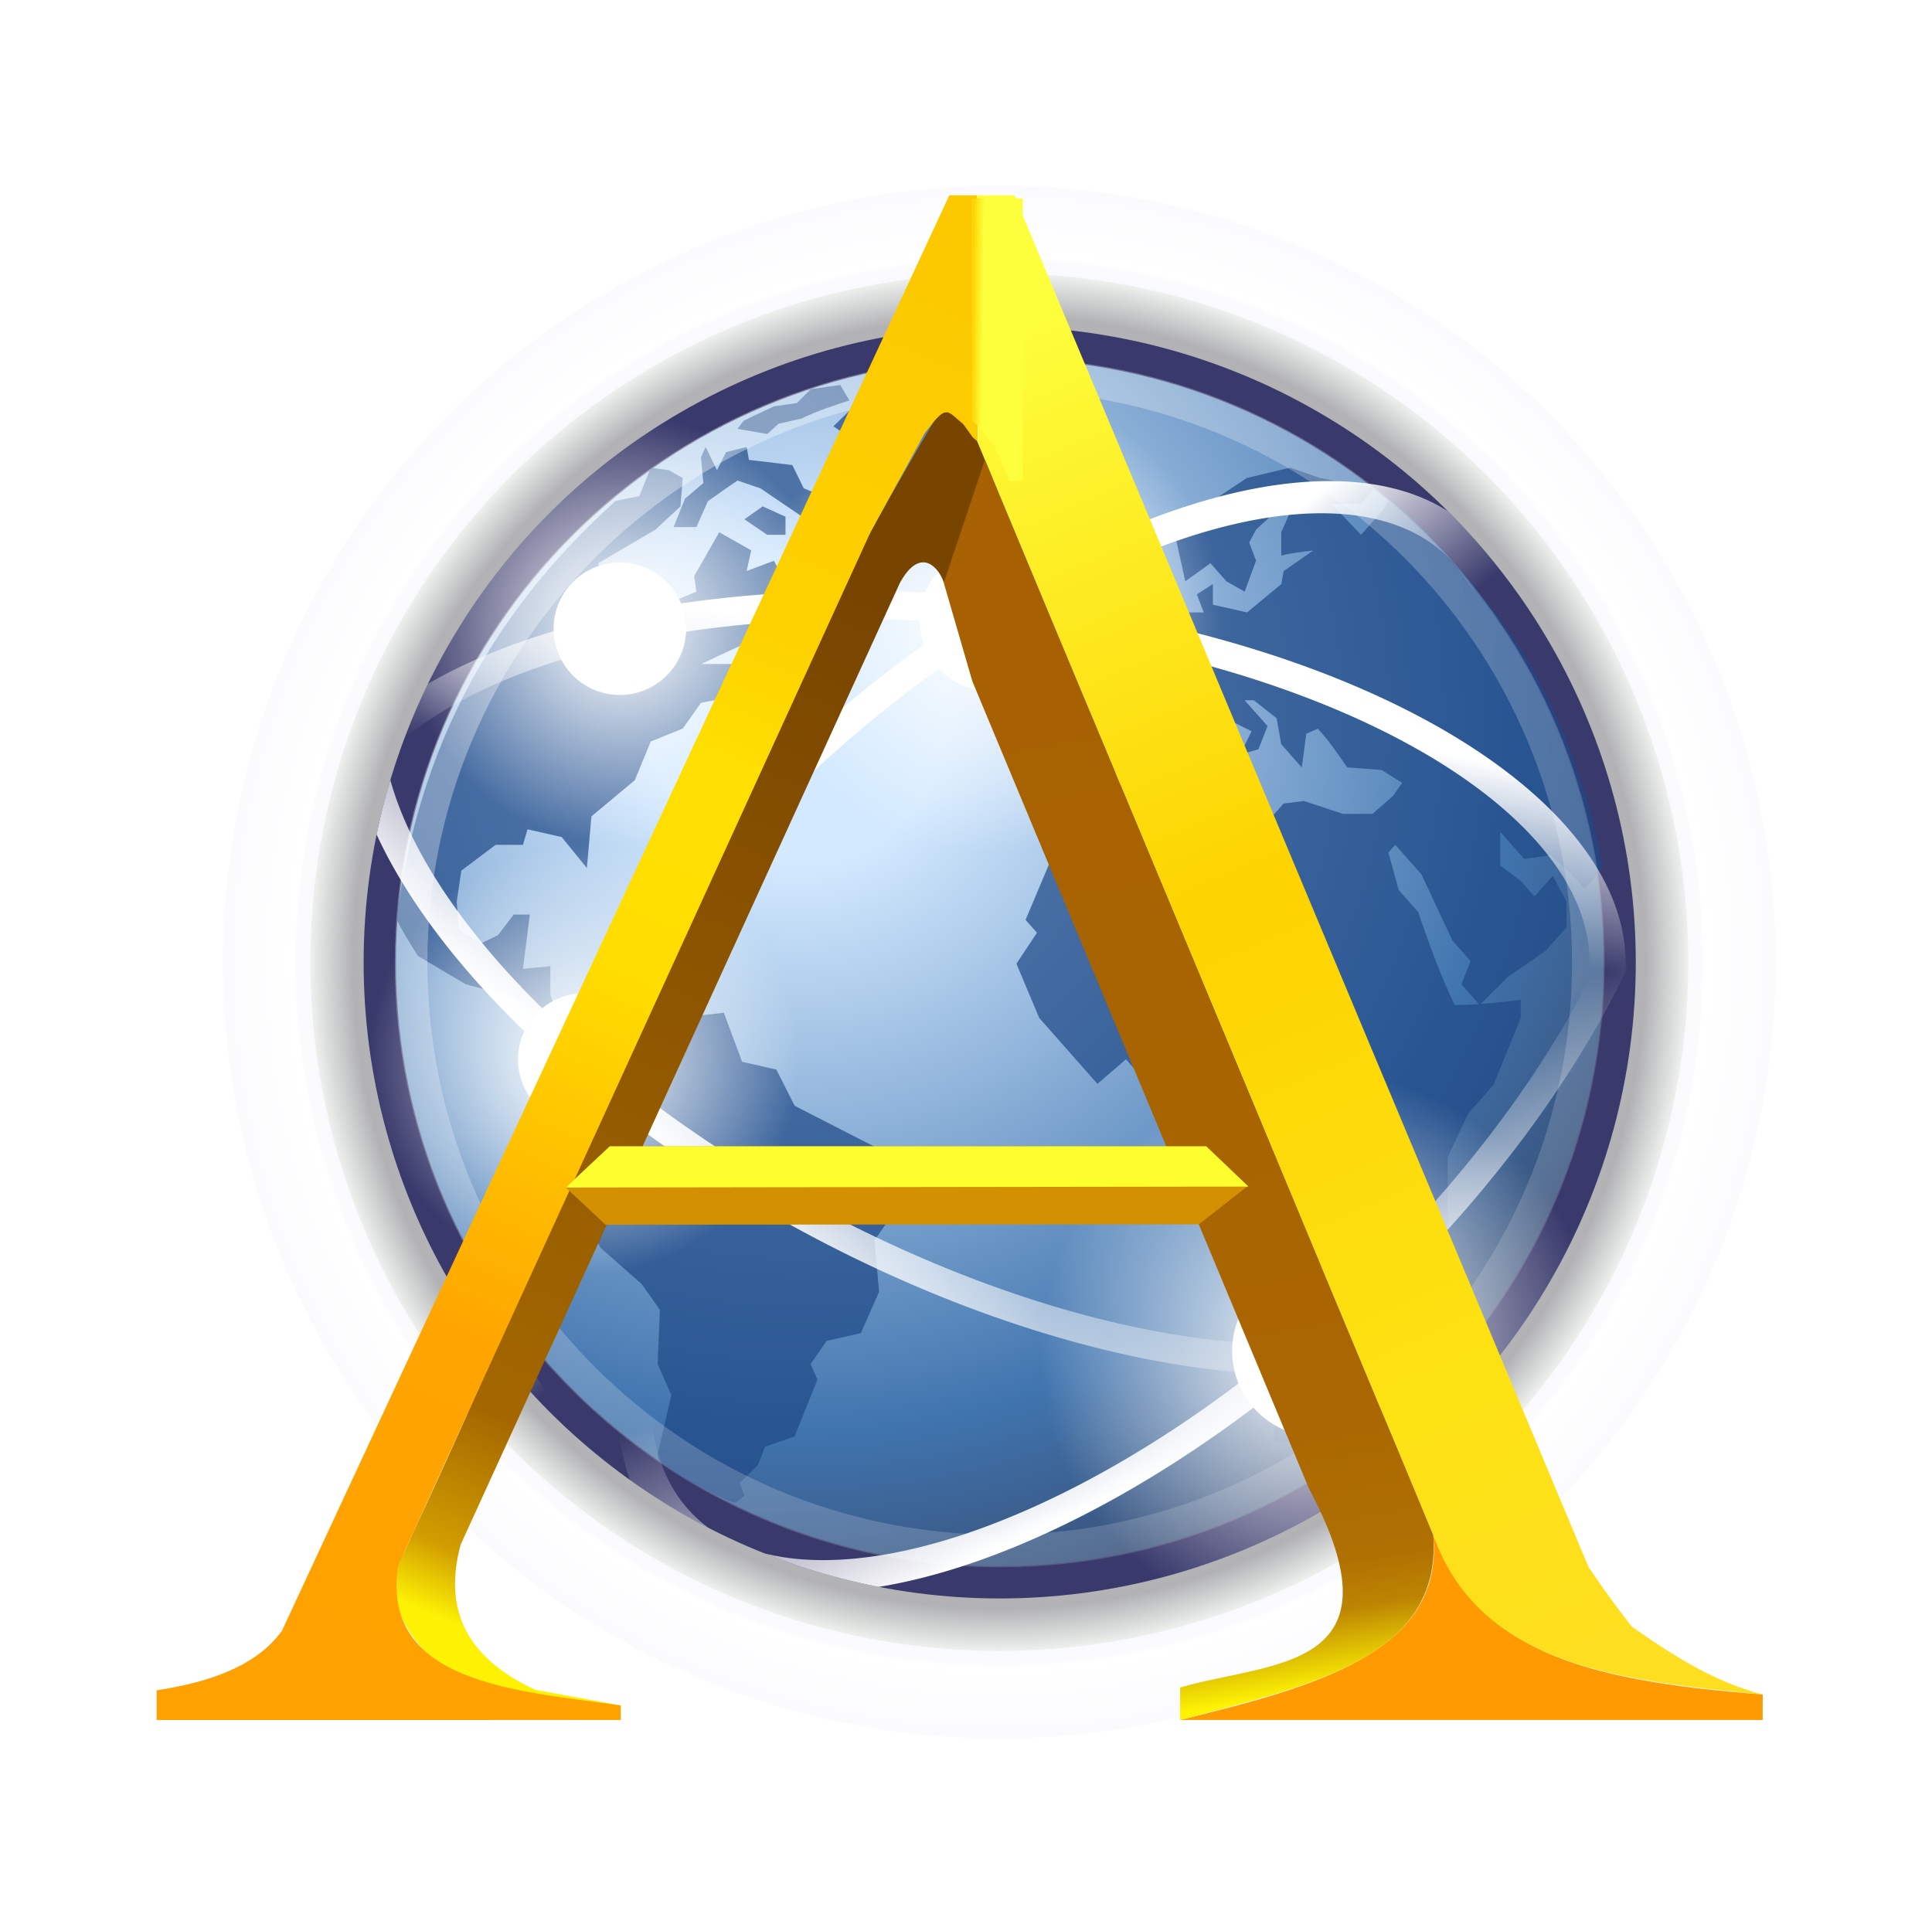<svg xmlns:inkscape="http://www.inkscape.org/namespaces/inkscape" xmlns:sodipodi="http://sodipodi.sourceforge.net/DTD/sodipodi-0.dtd" xmlns:xlink="http://www.w3.org/1999/xlink" xmlns="http://www.w3.org/2000/svg" xmlns:svg="http://www.w3.org/2000/svg" xmlns:rdf="http://www.w3.org/1999/02/22-rdf-syntax-ns#" xmlns:cc="http://creativecommons.org/ns#" xmlns:dc="http://purl.org/dc/elements/1.1/" width="1500" height="1494" viewBox="0 0 500 498" version="1.1" id="svg20" sodipodi:docname="Ares Galaxy.svg" inkscape:version="1.1.2 (0a00cf5339, 2022-02-04)"><SCRIPT xmlns="" id="allow-copy_script"/>
  <defs id="defs24">
    <linearGradient xlink:href="#grad1" id="grad2" x1="231.403" y1="385.544" x2="231.403" y2="406.534" gradientTransform="matrix(1,0,0,1,-215.777,-306)" gradientUnits="userSpaceOnUse"/>
    <linearGradient id="grad1">
      <stop offset="0%" stop-color="#cf9e48" stop-opacity="1" id="stop12"/>
      <stop offset="14%" stop-color="#cf9e48" stop-opacity="1" id="stop14"/>
      <stop offset="100%" stop-color="#f9b900" stop-opacity="1" id="stop16"/>
    </linearGradient>
    <linearGradient xlink:href="#grad3" id="grad4" x1="67.862" y1="1299.965" x2="67.862" y2="1308.731" gradientTransform="matrix(3.349,0,0,0.299,-215.777,-306)" gradientUnits="userSpaceOnUse"/>
    <linearGradient id="grad3">
      <stop offset="0%" stop-color="#548a42" stop-opacity="1" id="stop30"/>
      <stop offset="71%" stop-color="#75aa64" stop-opacity="1" id="stop32"/>
      <stop offset="100%" stop-color="#4e7f3f" stop-opacity="1" id="stop34"/>
    </linearGradient>
    <linearGradient xlink:href="#grad5" id="grad6" x1="234.031" y1="399.901" x2="234.031" y2="410.682" gradientTransform="matrix(1.01,0,0,0.99,-215.777,-306)" gradientUnits="userSpaceOnUse"/>
    <linearGradient id="grad5">
      <stop offset="0%" stop-color="#75aa64" stop-opacity="1" id="stop46"/>
      <stop offset="71%" stop-color="#75aa64" stop-opacity="1" id="stop48"/>
      <stop offset="100%" stop-color="#4e7f3f" stop-opacity="1" id="stop50"/>
    </linearGradient>
    <linearGradient xlink:href="#grad5" id="grad8" x1="180.946" y1="505.48" x2="180.946" y2="515.078" gradientTransform="matrix(1.302,0,0,0.768,-215.777,-306)" gradientUnits="userSpaceOnUse"/>
    <linearGradient id="grad9" gradientTransform="matrix(1,0,0,1,-215.777,-306)" x1="237.815" y1="403.691" x2="239.126" y2="403.691" gradientUnits="userSpaceOnUse">
      <stop offset="0%" stop-color="#75aa64" stop-opacity="1" id="stop72"/>
      <stop offset="17%" stop-color="#75aa64" stop-opacity="1" id="stop74"/>
      <stop offset="100%" stop-color="#4e7f3f" stop-opacity="1" id="stop76"/>
    </linearGradient>
    <linearGradient id="grad10" x1="244.728" y1="403.706" x2="246.039" y2="403.706" gradientUnits="userSpaceOnUse" gradientTransform="translate(-215.777,-306)">
      <stop offset="0%" stop-color="#75aa64" stop-opacity="1" id="stop83"/>
      <stop offset="17%" stop-color="#75aa64" stop-opacity="1" id="stop85"/>
      <stop offset="100%" stop-color="#4e7f3f" stop-opacity="1" id="stop87"/>
    </linearGradient>
    <radialGradient id="SVGID_1_" cx="22.242" cy="16.945" r="29.255" gradientUnits="userSpaceOnUse">
      <stop offset="0" style="stop-color:#7AC9F2" id="stop2"/>
      <stop offset="0.675" style="stop-color:#7AC9F2" id="stop4"/>
      <stop offset="0.834" style="stop-color:#428CC8" id="stop6"/>
      <stop offset="0.951" style="stop-color:#2E72A9" id="stop8"/>
    </radialGradient>
    <radialGradient id="SVGID_2_" cx="25.377" cy="22.966" r="21.652" gradientUnits="userSpaceOnUse">
      <stop offset="0.908" style="stop-color:#FFFFFF" id="stop13"/>
      <stop offset="1" style="stop-color:#2E72A9" id="stop15"/>
    </radialGradient>
    <linearGradient id="SVGID_3_" gradientUnits="userSpaceOnUse" x1="2.867" y1="23.562" x2="48.235" y2="23.562">
      <stop offset="0" style="stop-color:#8CA3B3" id="stop36"/>
      <stop offset="5.521470e-02" style="stop-color:#BADCF2" id="stop38"/>
      <stop offset="0.203" style="stop-color:#FFFFFF" id="stop40"/>
      <stop offset="0.835" style="stop-color:#FFFFFF" id="stop42"/>
      <stop offset="0.932" style="stop-color:#BADCF2" id="stop44"/>
      <stop offset="0.994" style="stop-color:#8CA3B3" id="stop46-3"/>
    </linearGradient>
    <radialGradient id="SVGID_4_" cx="25.385" cy="19.835" r="25.463" gradientUnits="userSpaceOnUse">
      <stop offset="0.245" style="stop-color:#FFFFFF;stop-opacity:0" id="stop175"/>
      <stop offset="1" style="stop-color:#FFFFFF" id="stop177"/>
    </radialGradient>
    <radialGradient inkscape:collect="always" xlink:href="#linearGradient240504" id="radialGradient240506" cx="212.303" cy="74.346" fx="212.303" fy="74.346" r="16.679" gradientUnits="userSpaceOnUse" gradientTransform="translate(0,-1.635)"/>
    <linearGradient inkscape:collect="always" id="linearGradient240504">
      <stop style="stop-color:#d7d8f4;stop-opacity:1" offset="0" id="stop240500"/>
      <stop style="stop-color:#fbfafd;stop-opacity:1" offset="0.904" id="stop244829"/>
      <stop style="stop-color:#ffffff;stop-opacity:1" offset="0.908" id="stop13837"/>
      <stop style="stop-color:#fbfbfe;stop-opacity:1" offset="1" id="stop240502"/>
    </linearGradient>
    <radialGradient inkscape:collect="always" xlink:href="#linearGradient247276" id="radialGradient247278" cx="212.303" cy="74.346" fx="212.303" fy="74.346" r="14.8" gradientUnits="userSpaceOnUse" gradientTransform="translate(0,-1.635)"/>
    <linearGradient inkscape:collect="always" id="linearGradient247276">
      <stop style="stop-color:#ffffff;stop-opacity:1" offset="0" id="stop247272"/>
      <stop style="stop-color:#b2b2b5;stop-opacity:1" offset="0.938" id="stop247408"/>
      <stop style="stop-color:#edf0ed;stop-opacity:1" offset="1" id="stop247274"/>
    </linearGradient>
    <filter inkscape:collect="always" style="color-interpolation-filters:sRGB" id="filter12907" x="-0.037" y="-0.037" width="1.073" height="1.073">
      <feGaussianBlur inkscape:collect="always" stdDeviation="0.451" id="feGaussianBlur12909"/>
    </filter>
    <clipPath clipPathUnits="userSpaceOnUse" id="clipPath142987-4">
      <circle style="fill:#ffe6d5;fill-opacity:1;stroke-width:3.989;-inkscape-stroke:none;stop-color:#000000" id="circle142989-5" cx="24.569" cy="23.486" r="19.89"/>
    </clipPath>
    <radialGradient xlink:href="#b" id="g-5" cx="18.248" cy="15.716" r="29.993" fx="18.248" fy="15.716" gradientTransform="scale(1,1)" gradientUnits="userSpaceOnUse"/>
    <linearGradient id="b">
      <stop offset="0" stop-color="#d3e9ff" id="stop92708"/>
      <stop offset=".155" stop-color="#d3e9ff" id="stop92710"/>
      <stop offset=".75" stop-color="#4074ae" id="stop92712"/>
      <stop offset="1" stop-color="#36486c" id="stop92714"/>
    </linearGradient>
    <radialGradient xlink:href="#d" id="h-9" cx="15.601" cy="12.142" r="43.527" fx="15.601" fy="12.142" gradientTransform="scale(1,1)" gradientUnits="userSpaceOnUse"/>
    <linearGradient id="d">
      <stop offset="0" stop-color="#fff" id="stop92698"/>
      <stop offset="1" stop-color="#fff" stop-opacity=".165" id="stop92700"/>
    </linearGradient>
    <linearGradient xlink:href="#a" id="i-9" x1="-25.176" x2="-22.252" y1="30.057" y2="21.042" gradientUnits="userSpaceOnUse"/>
    <linearGradient id="a">
      <stop offset="0" stop-color="#fff" id="stop92688"/>
      <stop offset="1" stop-color="#fff" stop-opacity="0" id="stop92690"/>
    </linearGradient>
    <linearGradient xlink:href="#a" id="j-8" x1="-25.176" x2="-22.114" y1="30.057" y2="22.662" gradientUnits="userSpaceOnUse"/>
    <radialGradient xlink:href="#a" id="k-5" cx="12.071" cy="12.493" r="6.718" fx="12.071" fy="12.493" gradientUnits="userSpaceOnUse"/>
    <linearGradient xlink:href="#a" id="m-0" x1="-22.823" x2="-22.114" y1="28.338" y2="22.662" gradientUnits="userSpaceOnUse"/>
    <linearGradient xlink:href="#a" id="n-5" x1="-21.659" x2="-21.962" y1="15.649" y2="21.336" gradientUnits="userSpaceOnUse"/>
    <radialGradient xlink:href="#a" id="o-4" cx="12.071" cy="12.493" r="6.718" fx="12.071" fy="12.493" gradientUnits="userSpaceOnUse"/>
    <radialGradient xlink:href="#a" id="p-6" cx="12.071" cy="12.493" r="6.718" fx="12.071" fy="12.493" gradientUnits="userSpaceOnUse"/>
    <radialGradient xlink:href="#a" id="q-5" cx="12.071" cy="12.493" r="6.718" fx="12.071" fy="12.493" gradientUnits="userSpaceOnUse"/>
    <linearGradient inkscape:collect="always" xlink:href="#linearGradient149149" id="linearGradient149151" x1="173.753" y1="64.901" x2="164.519" y2="86.783" gradientUnits="userSpaceOnUse"/>
    <linearGradient inkscape:collect="always" id="linearGradient149149">
      <stop style="stop-color:#784500;stop-opacity:1;" offset="0" id="stop149145"/>
      <stop style="stop-color:#a46700;stop-opacity:1" offset="0.811" id="stop153129"/>
      <stop style="stop-color:#d29d00;stop-opacity:1" offset="0.939" id="stop152999"/>
      <stop style="stop-color:#fdf204;stop-opacity:1" offset="1" id="stop149147"/>
    </linearGradient>
    <linearGradient inkscape:collect="always" xlink:href="#linearGradient103409" id="linearGradient103411" x1="189.73" y1="87.323" x2="177.353" y2="58.821" gradientUnits="userSpaceOnUse"/>
    <linearGradient inkscape:collect="always" id="linearGradient103409">
      <stop style="stop-color:#fddf1f;stop-opacity:1" offset="0" id="stop103405"/>
      <stop style="stop-color:#fde213;stop-opacity:1" offset="0.21" id="stop111535"/>
      <stop style="stop-color:#fdd300;stop-opacity:1" offset="0.578" id="stop108389"/>
      <stop style="stop-color:#fdfe3c;stop-opacity:1" offset="1" id="stop103407"/>
    </linearGradient>
    <linearGradient inkscape:collect="always" xlink:href="#linearGradient203663" id="linearGradient203665" x1="177.148" y1="66.458" x2="180.88" y2="88.769" gradientUnits="userSpaceOnUse"/>
    <linearGradient inkscape:collect="always" id="linearGradient203663">
      <stop style="stop-color:#a76102;stop-opacity:1;" offset="0" id="stop203659"/>
      <stop style="stop-color:#aa6602;stop-opacity:1;" offset="0.731" id="stop205752"/>
      <stop style="stop-color:#b07002;stop-opacity:1;" offset="0.881" id="stop206074"/>
      <stop style="stop-color:#bc8402;stop-opacity:1;" offset="0.928" id="stop206204"/>
      <stop style="stop-color:#fdf204;stop-opacity:1" offset="1" id="stop203661"/>
    </linearGradient>
    <linearGradient inkscape:collect="always" xlink:href="#linearGradient169971" id="linearGradient169973" x1="175.172" y1="58.105" x2="162.194" y2="88.167" gradientUnits="userSpaceOnUse"/>
    <linearGradient inkscape:collect="always" id="linearGradient169971">
      <stop style="stop-color:#fcc900;stop-opacity:1" offset="0" id="stop169967"/>
      <stop style="stop-color:#fdd100;stop-opacity:1;" offset="0.247" id="stop177804"/>
      <stop style="stop-color:#ffdf01;stop-opacity:1" offset="0.347" id="stop175199"/>
      <stop style="stop-color:#ffdd00;stop-opacity:1;" offset="0.495" id="stop177244"/>
      <stop style="stop-color:#ffa400;stop-opacity:1;" offset="0.761" id="stop177050"/>
      <stop style="stop-color:#ffa100;stop-opacity:1" offset="1" id="stop169969"/>
    </linearGradient>
    <linearGradient inkscape:collect="always" xlink:href="#linearGradient190954" id="linearGradient103411-3" x1="175.309" y1="59.209" x2="175.843" y2="59.215" gradientUnits="userSpaceOnUse" gradientTransform="matrix(3.78,0,0,3.78,201.738,-49.975)"/>
    <linearGradient inkscape:collect="always" id="linearGradient190954">
      <stop style="stop-color:#fddf1f;stop-opacity:1" offset="0" id="stop190946"/>
      <stop style="stop-color:#fde213;stop-opacity:1" offset="0.311" id="stop190948"/>
      <stop style="stop-color:#fdd300;stop-opacity:1" offset="0.578" id="stop190950"/>
      <stop style="stop-color:#fdfe3c;stop-opacity:1" offset="1" id="stop190952"/>
    </linearGradient>
  </defs>
  <sodipodi:namedview id="namedview22" pagecolor="#ffffff" bordercolor="#000000" borderopacity="0.25" inkscape:pageshadow="2" inkscape:pageopacity="0.0" inkscape:pagecheckerboard="0" showgrid="false" inkscape:zoom="0.5" inkscape:cx="30" inkscape:cy="242" inkscape:window-width="1920" inkscape:window-height="974" inkscape:window-x="-11" inkscape:window-y="-11" inkscape:window-maximized="1" inkscape:current-layer="svg20" showguides="true" inkscape:guide-bbox="true" inkscape:object-paths="true" inkscape:snap-intersection-paths="true" inkscape:snap-smooth-nodes="true" inkscape:snap-midpoints="true"/>
  <!-- Generator: Sketch 56.3 (81716) - https://sketch.com -->
  <title id="title2">Group</title>
  <desc id="desc4">Created with Sketch.</desc>
  <g id="g218564" transform="matrix(12.047,0,0,12.047,-2298.998,-626.921)" style="stroke-width:1">
    <circle style="fill:url(#radialGradient240506);fill-opacity:1;stroke-width:3.345;-inkscape-stroke:none;stop-color:#000000" id="path120323-7" cx="212.303" cy="72.71" r="16.679"/>
    <circle style="opacity:1;fill:url(#radialGradient247278);fill-opacity:1;stroke-width:2.968;-inkscape-stroke:none;filter:url(#filter12907);stop-color:#000000" id="circle142855-3" cx="212.303" cy="72.71" r="14.8"/>
    <g id="g92829-7" transform="matrix(0.687,0,0,0.687,195.433,56.584)" clip-path="url(#clipPath142987-4)" style="stroke-width:1">
      <path fill="url(#g)" stroke="#39396c" d="m 43.96,23.485 c 0,10.71 -8.682,19.392 -19.39,19.392 -10.709,0 -19.391,-8.682 -19.391,-19.392 0,-10.709 8.682,-19.39 19.391,-19.39 10.708,0 19.39,8.681 19.39,19.39 z" id="path92732-7" style="fill:url(#g-5);stroke-width:1.02"/>
      <g fill="#204a87" fill-opacity="0.713" transform="matrix(0.982,0,0,0.982,0.121,0.233)" id="g92740-4" style="stroke-width:1.02">
        <path d="m 44.071,20.714 c 0,0.263 0,0 0,0 l -0.545,0.617 c -0.334,-0.394 -0.709,-0.725 -1.09,-1.07 l -0.836,0.123 -0.764,-0.863 v 1.068 l 0.654,0.495 0.435,0.493 0.582,-0.658 c 0.146,0.274 0.291,0.549 0.436,0.823 v 0.822 l -0.655,0.74 -1.199,0.823 -0.908,0.906 -0.582,-0.66 0.291,-0.74 -0.581,-0.658 -0.981,-2.098 -0.836,-0.945 -0.219,0.246 0.328,1.193 0.617,0.699 c 0.352,1.018 0.701,1.99 1.164,2.963 0.718,0 1.395,-0.076 2.107,-0.166 v 0.576 l -0.872,2.139 -0.8,0.904 -0.654,1.4 v 2.303 l 0.219,0.906 -0.363,0.41 -0.801,0.494 -0.836,0.699 0.691,0.781 -0.945,0.824 0.182,0.533 -1.418,1.605 h -0.944 l -0.8,0.494 H 33.64 V 38.281 L 33.423,36.963 c -0.281,-0.826 -0.574,-1.647 -0.872,-2.467 0,-0.606 0.036,-1.205 0.072,-1.81 l 0.364,-0.822 -0.51,-0.988 0.037,-1.357 -0.691,-0.781 0.346,-1.131 -0.562,-0.638 H 30.624 l -0.327,-0.37 -0.981,0.618 -0.399,-0.454 -0.909,0.782 c -0.617,-0.7 -1.235,-1.399 -1.853,-2.098 l -0.727,-1.728 0.654,-0.986 -0.363,-0.411 0.799,-1.894 c 0.656,-0.816 1.342,-1.6 2.035,-2.386 l 1.236,-0.329 1.381,-0.164 0.945,0.247 1.345,1.356 0.473,-0.534 0.653,-0.082 1.236,0.411 h 0.945 l 0.654,-0.576 0.291,-0.411 -0.655,-0.411 -1.091,-0.082 c -0.303,-0.42 -0.584,-0.861 -0.943,-1.234 l -0.364,0.164 -0.145,1.07 -0.654,-0.74 -0.144,-0.824 -0.727,-0.574 h -0.292 l 0.728,0.822 -0.291,0.74 -0.581,0.164 0.363,-0.74 -0.655,-0.328 -0.58,-0.658 -1.092,0.246 -0.144,0.328 -0.654,0.412 -0.363,0.905 -0.908,0.452 -0.4,-0.452 h -0.435 v -1.481 l 0.945,-0.494 h 0.727 l -0.146,-0.575 -0.58,-0.576 0.981,-0.206 0.545,-0.616 0.435,-0.741 h 0.801 l -0.219,-0.575 0.51,-0.329 v 0.658 l 1.09,0.246 1.09,-0.904 0.073,-0.412 0.944,-0.658 c -0.342,0.043 -0.684,0.074 -1.018,0.165 V 9.977 L 34.221,9.154 H 33.858 l -0.798,0.74 -0.219,0.412 0.219,0.577 -0.364,0.986 -0.581,-0.329 -0.508,-0.575 -0.801,0.575 -0.291,-1.316 1.381,-0.905 V 8.825 l 0.873,-0.576 1.381,-0.33 0.945,0.33 1.744,0.329 -0.435,0.493 H 35.458 l 0.945,0.987 0.727,-0.822 0.221,-0.362 c 0,0 2.787,2.498 4.38,5.231 1.593,2.733 2.341,5.955 2.341,6.609 z m -18.001,-11.478 -0.073,0.493 0.51,0.329 0.871,-0.576 -0.435,-0.494 -0.582,0.33 -0.29,-0.083 m 0.8,-3.373 -1.891,-0.741 -2.18,0.247 -2.69,0.74 -0.509,0.494 1.672,1.151 v 0.658 l -0.654,0.658 0.873,1.729 0.58,-0.33 0.729,-1.151 c 1.123,-0.347 2.13,-0.741 3.197,-1.234 l 0.873,-2.221 m 1.963,6.912 -0.291,-0.741 -0.51,0.165 0.146,0.904 0.654,-0.328" id="path92734-5" style="stroke-width:1"/>
        <path d="m 29.123,12.609 -0.145,0.988 0.8,-0.165 0.581,-0.575 -0.509,-0.494 C 29.679,11.908 29.482,11.483 29.268,11.046 H 28.833 v 0.493 l 0.29,0.329 v 0.74 m -10.758,15.633 -0.582,-1.152 -1.09,-0.247 -0.582,-1.562 -1.454,0.164 -1.235,-0.904 -1.309,1.151 v 0.182 c -0.396,-0.114 -0.883,-0.13 -1.235,-0.347 l -0.291,-0.822 v -0.905 l -0.872,0.082 c 0.073,-0.576 0.145,-1.151 0.218,-1.728 H 9.424 L 8.915,22.812 8.406,23.058 7.679,22.648 7.606,21.743 7.752,20.755 8.843,19.933 h 0.872 l 0.145,-0.494 1.09,0.246 0.8,0.988 0.145,-1.647 1.381,-1.151 0.509,-1.234 1.018,-0.411 0.582,-0.822 1.308,-0.248 0.655,-0.986 h -1.963 l 1.236,-0.576 h 0.872 l 1.236,-0.412 0.145,-0.492 -0.436,-0.412 -0.509,-0.165 0.145,-0.493 -0.363,-0.74 -0.873,0.328 0.145,-0.658 -1.018,-0.576 -0.799,1.398 0.072,0.494 -0.799,0.33 -0.509,1.069 -0.218,-0.987 -1.381,-0.576 -0.218,-0.74 1.817,-1.07 0.8,-0.74 0.073,-0.905 -0.436,-0.247 -0.582,-0.083 -0.363,0.905 c 0,0 -0.608,0.119 -0.764,0.158 -1.996,1.839 -6.029,5.81 -6.966,13.306 0.037,0.174 0.679,1.182 0.679,1.182 l 1.526,0.904 1.526,0.412 0.655,0.823 1.017,0.74 0.582,-0.082 0.436,0.196 v 0.133 l -0.581,1.563 -0.436,0.658 0.145,0.33 -0.363,1.232 1.309,2.387 1.308,1.152 0.582,0.822 -0.073,1.728 0.436,0.986 -0.436,1.893 c 0,0 -0.034,-0.012 0.021,0.178 0.056,0.19 2.329,1.451 2.474,1.344 0.144,-0.109 0.267,-0.205 0.267,-0.205 l -0.145,-0.41 0.581,-0.576 0.218,-0.576 0.945,-0.33 0.727,-1.81 -0.218,-0.492 0.508,-0.74 1.091,-0.248 0.582,-1.316 -0.145,-1.645 0.872,-1.234 0.145,-1.234 C 20.733,29.461 19.549,28.851 18.365,28.242 m -1.599,-18.677 0.727,0.494 h 0.582 V 9.483 l -0.727,-0.329 -0.582,0.411" id="path92736-0" style="stroke-width:1"/>
        <path d="M 14.876,8.907 14.512,9.812 h 0.727 L 15.603,8.989 C 15.917,8.768 16.229,8.544 16.548,8.331 l 0.727,0.247 c 0.484,0.329 0.969,0.658 1.454,0.987 L 19.456,8.907 18.656,8.578 18.292,7.837 16.911,7.673 16.838,7.261 16.184,7.426 15.894,8.002 15.53,7.261 15.385,7.59 15.458,8.413 14.876,8.907 M 17.492,6.85 17.856,6.521 18.583,6.356 c 0.498,-0.242 0.998,-0.405 1.526,-0.576 l -0.29,-0.494 -0.939,0.135 -0.443,0.442 -0.731,0.106 -0.65,0.305 -0.316,0.153 -0.193,0.258 0.944,0.164 m 1.236,7.817 0.436,-0.658 -0.655,-0.493 0.218,1.151" id="path92738-2" style="stroke-width:1"/>
      </g>
      <path fill="none" stroke="url(#h)" d="m 42.975,23.486 c 0,10.166 -8.241,18.407 -18.406,18.407 -10.165,0 -18.406,-8.241 -18.406,-18.407 0,-10.165 8.241,-18.406 18.406,-18.406 10.164,0 18.406,8.24 18.406,18.406 z" opacity="0.396" id="path92742-9" style="stroke:url(#h-9);stroke-width:1.02"/>
      <path fill="none" stroke="url(#i)" stroke-linecap="round" stroke-linejoin="round" stroke-width="0.882" d="m -2.828,21.042 a 15.733,9.458 0 1 1 -31.466,0 15.733,9.458 0 1 1 31.466,0 z" color="#000000" overflow="visible" style="stroke:url(#i-9);marker:none" transform="matrix(1.131,0.613,-0.477,0.879,54.091,16.044)" id="path92744-5"/>
      <path fill="none" stroke="url(#j)" stroke-linecap="round" stroke-linejoin="round" stroke-width="0.882" d="m -2.828,21.042 a 15.733,9.458 0 1 1 -31.466,0 15.733,9.458 0 1 1 31.466,0 z" color="#000000" overflow="visible" style="stroke:url(#j-8);marker:none" transform="matrix(0.939,-0.879,0.683,0.73,32.314,-4.452)" id="path92746-7"/>
      <g fill-rule="evenodd" color="#000000" transform="matrix(-1.046,0.767,0.767,1.046,35.617,-22.144)" id="g92752-4" style="stroke-width:1.02">
        <path fill="url(#k)" d="m 18.789,12.493 a 6.718,6.718 0 1 1 -13.435,0 6.718,6.718 0 1 1 13.435,0 z" overflow="visible" style="fill:url(#k-5);stroke-width:1.041;marker:none" transform="translate(14.95,22.93)" id="path92748-2"/>
        <path id="use92750-2" fill="#ffffff" d="m 29.092,35.424 a 2.071,2.071 0 1 1 -4.142,0 2.071,2.071 0 1 1 4.142,0 z" overflow="visible" style="stroke-width:0.308;marker:none"/>
      </g>
      <path fill="none" stroke="url(#m)" stroke-linecap="round" stroke-linejoin="round" stroke-width="0.882" d="m -2.828,21.042 a 15.733,9.458 0 1 1 -31.466,0 15.733,9.458 0 1 1 31.466,0 z" color="#000000" overflow="visible" style="stroke:url(#m-0);marker:none" transform="matrix(-1.28,-0.126,0.098,-0.995,-2.405,40.524)" id="path92754-1"/>
      <path fill="none" stroke="url(#n)" stroke-linecap="round" stroke-linejoin="round" stroke-width="0.902" d="m -2.828,21.042 a 15.733,9.458 0 1 1 -31.466,0 15.733,9.458 0 1 1 31.466,0 z" color="#000000" overflow="visible" style="stroke:url(#n-5);marker:none" transform="matrix(0.918,-0.859,0.668,0.713,27.633,-6.909)" id="path92756-9"/>
      <g fill-rule="evenodd" color="#000000" transform="matrix(-0.806,0.592,0.592,0.806,12.386,-18.029)" id="g92762-6" style="stroke-width:1.02">
        <path fill="url(#o)" d="m 18.789,12.493 a 6.718,6.718 0 1 1 -13.435,0 6.718,6.718 0 1 1 13.435,0 z" overflow="visible" style="fill:url(#o-4);stroke-width:1.041;marker:none" transform="translate(14.95,22.93)" id="path92758-1"/>
        <path id="use92760-1" fill="#ffffff" d="m 29.092,35.424 a 2.071,2.071 0 1 1 -4.142,0 2.071,2.071 0 1 1 4.142,0 z" overflow="visible" style="stroke-width:0.308;marker:none"/>
      </g>
      <g fill-rule="evenodd" color="#000000" transform="matrix(-0.806,0.592,0.592,0.806,13.499,-31.5)" id="g92768-7" style="stroke-width:1.02">
        <path fill="url(#p)" d="m 18.789,12.493 a 6.718,6.718 0 1 1 -13.435,0 6.718,6.718 0 1 1 13.435,0 z" overflow="visible" style="fill:url(#p-6);stroke-width:1.041;marker:none" transform="translate(14.95,22.93)" id="path92764-8"/>
        <path id="use92766-0" fill="#ffffff" d="m 29.092,35.424 a 2.071,2.071 0 1 1 -4.142,0 2.071,2.071 0 1 1 4.142,0 z" overflow="visible" style="stroke-width:0.308;marker:none"/>
      </g>
      <g fill-rule="evenodd" color="#000000" transform="matrix(-0.87,0.639,0.638,0.87,25.205,-35.313)" id="g92774-6" style="stroke-width:1.02">
        <path fill="url(#q)" d="m 18.789,12.493 a 6.718,6.718 0 1 1 -13.435,0 6.718,6.718 0 1 1 13.435,0 z" overflow="visible" style="fill:url(#q-5);stroke-width:1.041;marker:none" transform="translate(14.95,22.93)" id="path92770-6"/>
        <path id="use92772-3" fill="#ffffff" d="m 29.092,35.424 a 2.071,2.071 0 1 1 -4.142,0 2.071,2.071 0 1 1 4.142,0 z" overflow="visible" style="stroke-width:0.308;marker:none"/>
      </g>
    </g>
    <g id="g218528" transform="translate(35.719)" style="stroke-width:1">
      <path style="fill:#ff9a02;fill-opacity:1;stroke-width:1.75;-inkscape-stroke:none;stop-color:#000000" d="m 180.469,88.994 c 2.865,-0.707 5.684,-1.441 5.437,-3.972 1.016,2.436 3.028,3.113 7.078,3.424 v 0.548 z" id="path87837" sodipodi:nodetypes="ccccc"/>
      <path style="fill:url(#linearGradient149151);fill-opacity:1;stroke-width:0.265;-inkscape-stroke:none;stop-color:#000000" d="m 168.452,88.681 -1.833,-0.333 c -1.576,-0.73 -1.958,-1.815 -1.607,-3.12 l 9.438,-20.667 c 0.448,-0.813 0.853,-0.304 0.943,0.001 l 1.036,-2.278 c -0.177,-0.395 -0.258,-0.844 -0.619,-1.137 -0.243,-0.307 -0.454,-0.343 -0.627,-0.055 -4.754,7.927 -7.415,15.817 -11.122,23.726 l -0.288,0.63 c -0.398,0.023 -0.429,2.319 1.928,2.79 0.783,0.219 1.726,0.364 2.753,0.443 z" id="path65038" sodipodi:nodetypes="cccccccccccc"/>
      <path style="fill:url(#linearGradient103411);fill-opacity:1;stroke-width:1.75;-inkscape-stroke:none;stop-color:#000000" d="m 192.985,88.446 c -3.043,-0.299 -6.081,-0.604 -7.078,-3.424 L 176.106,61.514 V 56.234 h 0.799 l 12.336,29.473 c 0.302,0.449 0.612,0.877 0.93,1.281 0.905,0.637 1.789,1.196 2.813,1.458 z" id="path100117" sodipodi:nodetypes="cccccccc"/>
      <path style="fill:url(#linearGradient203665);fill-opacity:1;stroke-width:1.75;-inkscape-stroke:none;stop-color:#000000" d="m 180.469,88.994 v -0.698 c 1.951,-0.568 4.86,-0.34 2.77,-4.268 l -7.234,-17.351 -0.613,-2.114 0.883,-2.645 9.632,23.104 c 0.196,2.671 -2.738,3.243 -5.437,3.972 z" id="path100119" sodipodi:nodetypes="cccccccc"/>
      <path style="fill:url(#linearGradient169973);fill-opacity:1;stroke-width:0.265;-inkscape-stroke:none;stop-color:#000000" d="m 168.452,88.994 v -0.312 c -2.178,-0.312 -5.171,-0.455 -4.783,-3.008 l 10.151,-22.207 1.157,-2.113 0.204,-0.26 c 0.29,-0.341 0.326,-0.184 0.627,0.055 l 0.208,0.289 0.089,0.077 2e-5,-5.28 h -0.594 l -14.338,30.845 c -0.549,0.752 -1.531,1.098 -2.691,1.277 v 0.638 z" id="path27190" sodipodi:nodetypes="ccccccccccccccc"/>
      <path style="fill:#d39000;fill-opacity:1;stroke-width:0.265;-inkscape-stroke:none;stop-color:#000000" d="m 168.125,78.353 12.745,-0.008 1.054,-0.824 -0.893,-0.851 h -12.815 l -0.945,0.885 z" id="path52122" sodipodi:nodetypes="ccccccc"/>
      <path style="fill:#fcff2d;fill-opacity:1;stroke-width:0.265;-inkscape-stroke:none;stop-color:#000000" d="m 168.216,76.669 -0.945,0.885 14.665,-0.02 -0.906,-0.865 z" id="path52124" sodipodi:nodetypes="ccccc"/>
      <path id="path100117-5" style="fill:url(#linearGradient103411-3);fill-opacity:1;stroke-width:6.614;-inkscape-stroke:none;stop-color:#000000" d="m 865.516,162.562 v 17.979 c 0.19,0.163 0.41,0.368 0.695,0.594 l 0.789,1.094 0.338,0.289 1.236,2.965 h 1.107 V 162.562 h -2.344 z" transform="matrix(0.265,0,0,0.265,-53.377,13.223)"/>
    </g>
  </g>
</svg>